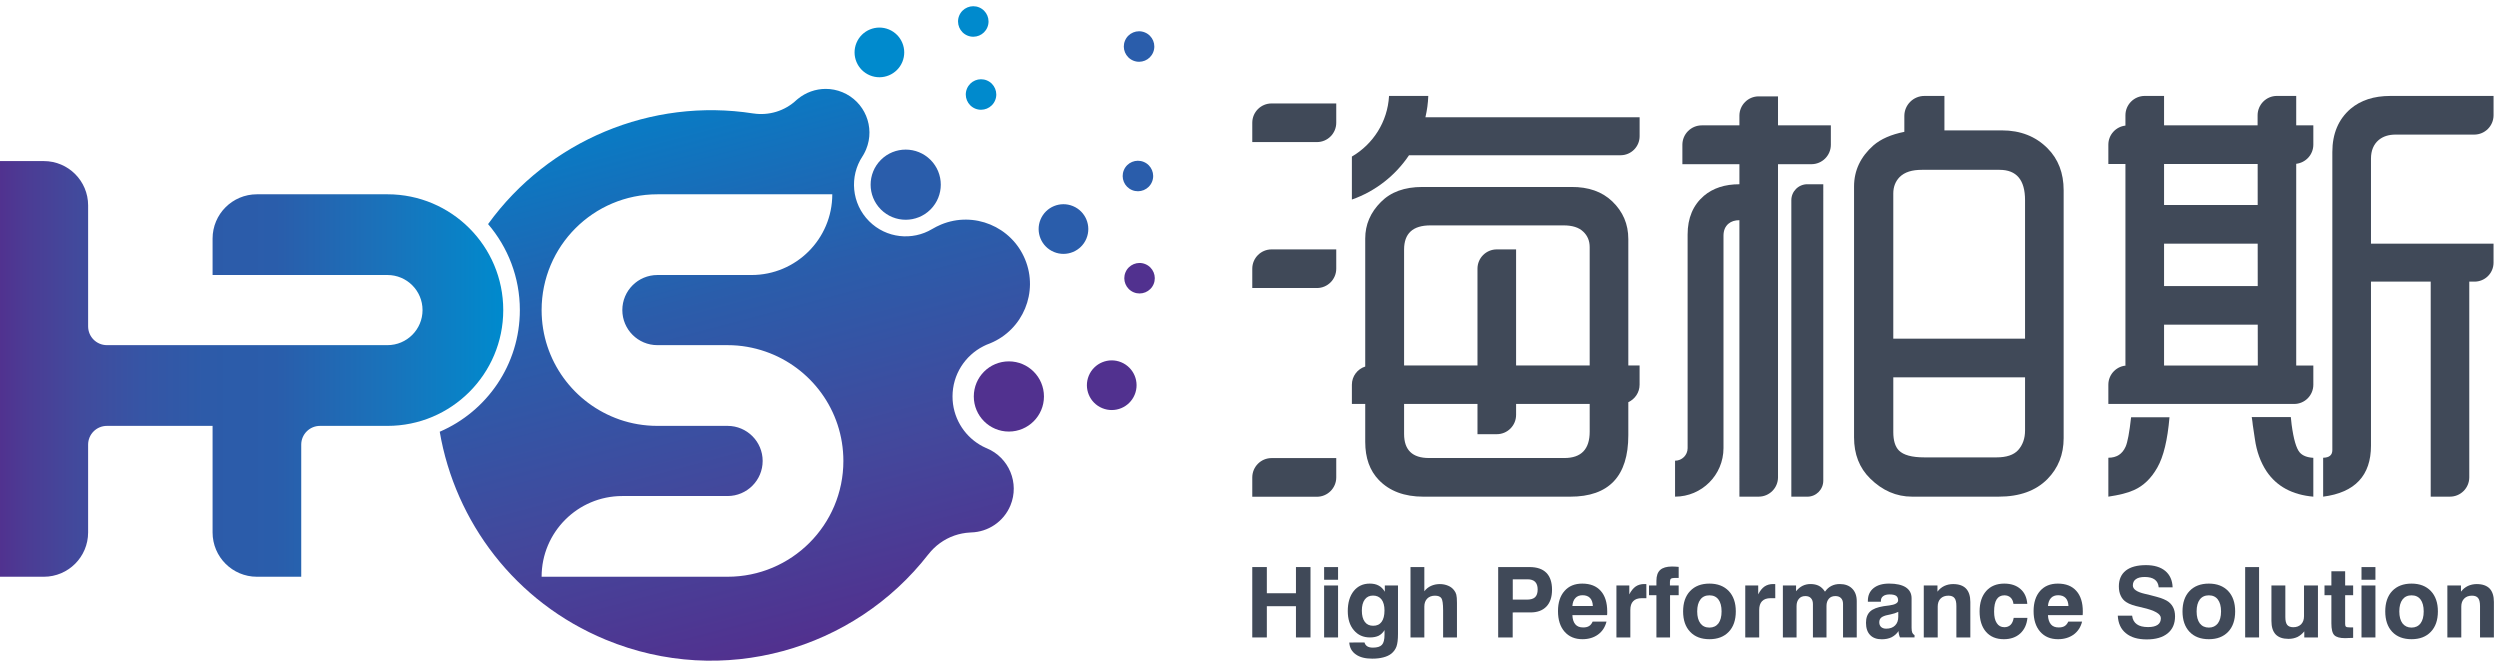 <?xml version="1.0" encoding="utf-8"?>
<!-- Generator: Adobe Illustrator 15.0.0, SVG Export Plug-In  -->
<!DOCTYPE svg PUBLIC "-//W3C//DTD SVG 1.1//EN" "http://www.w3.org/Graphics/SVG/1.1/DTD/svg11.dtd">
<svg version="1.1"
	 xmlns="http://www.w3.org/2000/svg" xmlns:xlink="http://www.w3.org/1999/xlink" xmlns:a="http://ns.adobe.com/AdobeSVGViewerExtensions/3.0/"
	 x="0px" y="0px" width="300px" height="80px" viewBox="0.063 7.302 300 80" enable-background="new 0.063 7.302 300 80"
	 xml:space="preserve">
<defs>
</defs>
<path fill="#2A5DAB" d="M105.77,26.485c-1.642,1.646-1.642,4.31,0,5.954c1.643,1.645,4.309,1.645,5.955,0
	c1.644-1.645,1.644-4.309,0-5.954C110.078,24.844,107.413,24.844,105.77,26.485"/>
<path fill="#008ACD" d="M102.838,12.451c-0.628,1.521,0.093,3.262,1.613,3.894c1.521,0.63,3.265-0.092,3.894-1.613
	c0.629-1.52-0.093-3.263-1.612-3.894C105.211,10.209,103.468,10.933,102.838,12.451"/>
<path fill="#2A5DAB" d="M124.925,33.646c-0.627,1.522,0.094,3.266,1.615,3.895c1.519,0.629,3.264-0.092,3.894-1.614
	c0.628-1.519-0.093-3.263-1.612-3.891C127.3,31.404,125.556,32.126,124.925,33.646"/>
<path fill="#51318F" d="M130.718,52.386c-0.63,1.522,0.092,3.267,1.613,3.894c1.52,0.629,3.263-0.089,3.893-1.611
	c0.631-1.52-0.092-3.262-1.612-3.894C133.091,50.144,131.347,50.868,130.718,52.386"/>
<path fill="#008ACD" d="M115.166,9.181c-0.384,0.932,0.058,2.004,0.992,2.39c0.933,0.387,2.004-0.056,2.389-0.991
	c0.388-0.934-0.055-2.003-0.988-2.391C116.625,7.801,115.553,8.246,115.166,9.181"/>
<path fill="#008ACD" d="M116.098,17.943c-0.389,0.934,0.054,2.004,0.991,2.393c0.933,0.384,2.001-0.059,2.389-0.993
	c0.387-0.933-0.056-2.004-0.99-2.391C117.553,16.566,116.482,17.009,116.098,17.943"/>
<path fill="#2A5DAB" d="M135.06,12.186c-0.387,0.933,0.057,2.003,0.993,2.39c0.932,0.387,2.004-0.056,2.388-0.99
	c0.389-0.933-0.054-2.005-0.988-2.39C136.518,10.808,135.448,11.25,135.06,12.186"/>
<path fill="#2A5DAB" d="M134.924,27.722c-0.387,0.935,0.055,2.006,0.99,2.391c0.934,0.387,2.004-0.057,2.39-0.99
	c0.387-0.933-0.056-2.005-0.989-2.39C136.38,26.346,135.309,26.788,134.924,27.722"/>
<path fill="#51318F" d="M135.118,39.988c-0.386,0.933,0.057,2.004,0.993,2.392c0.933,0.385,2.001-0.057,2.389-0.99
	c0.386-0.934-0.058-2.005-0.991-2.391C136.575,38.61,135.504,39.055,135.118,39.988"/>
<path fill="#51318F" d="M121.127,50.666c-2.327,0-4.208,1.882-4.208,4.214c0,2.321,1.882,4.209,4.208,4.209
	c2.327,0,4.211-1.888,4.211-4.209C125.338,52.548,123.452,50.666,121.127,50.666"/>
<g>
	<defs>
		<path id="SVGID_2_" d="M0,26.632v49.88h5.319c2.937,0,5.317-2.38,5.318-5.317V60.658c0-1.242,1.008-2.25,2.254-2.25h12.681v12.786
			c0,2.938,2.382,5.317,5.318,5.317h5.321V60.658c0-1.242,1.009-2.25,2.253-2.25h8.093c7.675,0,13.896-6.22,13.896-13.897
			c0-7.675-6.222-13.894-13.895-13.894H30.891c-2.936,0-5.318,2.376-5.318,5.314v4.372h20.985h0.002
			c2.325,0,4.208,1.882,4.208,4.208c0,2.326-1.882,4.208-4.209,4.208h-0.002h-0.001H25.573l0,0H12.892
			c-1.246,0-2.254-1.006-2.254-2.25V31.949c-0.001-2.935-2.381-5.317-5.318-5.317H0z"/>
	</defs>
	<clipPath id="SVGID_3_">
		<use xlink:href="#SVGID_2_"  overflow="visible"/>
	</clipPath>
	
		<linearGradient id="SVGID_4_" gradientUnits="userSpaceOnUse" x1="-238.404" y1="341.3" x2="-237.52" y2="341.3" gradientTransform="matrix(68.394 0 0 -68.394 16305.326 23394.262)">
		<stop  offset="0" style="stop-color:#51318F"/>
		<stop  offset="0.05" style="stop-color:#4C3B94"/>
		<stop  offset="0.165" style="stop-color:#414B9D"/>
		<stop  offset="0.284" style="stop-color:#3655A5"/>
		<stop  offset="0.409" style="stop-color:#2D5BA9"/>
		<stop  offset="0.55" style="stop-color:#2A5DAB"/>
		<stop  offset="0.775" style="stop-color:#1973BB"/>
		<stop  offset="1" style="stop-color:#008ACD"/>
	</linearGradient>
	<rect y="26.632" clip-path="url(#SVGID_3_)" fill="url(#SVGID_4_)" width="60.454" height="49.88"/>
</g>
<g>
	<defs>
		<path id="SVGID_1_" d="M74.4,57.646c-0.003,0-0.003,0-0.003,0c0-0.004,0-0.004,0-0.004c-5.438-1.891-9.341-7.053-9.341-13.13
			c0-7.675,6.22-13.894,13.896-13.894h20.985c0,5.347-4.337,9.686-9.687,9.686H78.952c-2.327,0-4.21,1.882-4.21,4.208
			c0,2.326,1.884,4.208,4.21,4.208h8.407c0.003,0,0.008,0,0.012,0c0.003,0,0.007,0,0.01,0h0.002c1.591,0,3.117,0.277,4.542,0.771
			c5.437,1.883,9.343,7.049,9.343,13.124c0,7.677-6.222,13.896-13.897,13.896H65.056c0-5.344,4.333-9.681,9.68-9.686h12.635
			c2.327,0,4.211-1.887,4.211-4.211c0-2.322-1.884-4.207-4.211-4.207h-0.005h-8.414C77.356,58.408,75.828,58.139,74.4,57.646
			 M95.816,19.16c-0.042,0.033-0.158,0.131-0.158,0.131c-1.438,1.36-3.367,1.903-5.197,1.624v0.003
			c-12.221-1.912-24.578,3.245-31.828,13.276c2.375,2.774,3.813,6.377,3.813,10.317c0,6.543-3.962,12.167-9.615,14.599
			c1.852,10.804,9.041,20.453,19.916,24.954c14.055,5.822,29.822,1.217,38.719-10.243l0.004,0.001
			c0.793-1.024,1.872-1.814,3.119-2.252c0.597-0.206,1.228-0.334,1.883-0.366c0.043-0.004,0.134-0.01,0.134-0.01
			c2.006-0.055,3.89-1.266,4.709-3.238c1.107-2.677-0.164-5.746-2.842-6.861c0,0-0.1-0.04-0.15-0.064
			c-0.237-0.104-0.465-0.227-0.686-0.359l0,0c-1.962-1.18-3.272-3.336-3.272-5.793c0-2.637,1.509-4.914,3.709-6.031
			c0-0.001,0.231-0.115,0.35-0.168c0.154-0.066,0.475-0.188,0.475-0.188c3.934-1.628,5.802-6.139,4.171-10.072
			c-1.629-3.935-6.139-5.804-10.075-4.175c-0.189,0.077-0.374,0.165-0.553,0.255s-0.524,0.288-0.524,0.288
			c-2.378,1.424-5.509,1.113-7.559-0.938c-2.12-2.121-2.386-5.391-0.793-7.796c0.009-0.018,0.104-0.174,0.143-0.237
			c0.106-0.186,0.2-0.382,0.286-0.587c1.112-2.68-0.161-5.752-2.841-6.861c-0.656-0.272-1.336-0.399-2.003-0.399
			C97.935,17.968,96.754,18.395,95.816,19.16"/>
	</defs>
	<clipPath id="SVGID_5_">
		<use xlink:href="#SVGID_1_"  overflow="visible"/>
	</clipPath>
	<g clip-path="url(#SVGID_5_)">
		
			<linearGradient id="SVGID_6_" gradientUnits="userSpaceOnUse" x1="-237.543" y1="344.367" x2="-236.658" y2="344.367" gradientTransform="matrix(21.019 78.443 78.443 -21.019 -21942.205 25886.516)">
			<stop  offset="0" style="stop-color:#0083CB"/>
			<stop  offset="0.4" style="stop-color:#2A5DAB"/>
			<stop  offset="0.72" style="stop-color:#43489C"/>
			<stop  offset="1" style="stop-color:#51318F"/>
		</linearGradient>
		<polygon fill="url(#SVGID_6_)" points="119.89,0 142.682,85.068 57.646,107.857 34.853,22.787 		"/>
	</g>
</g>
<polygon fill="#404958" points="150.335,83.796 150.335,75.349 152.084,75.349 152.084,78.491 155.578,78.491 155.578,75.349 
	157.323,75.349 157.323,83.796 155.578,83.796 155.578,80.046 152.084,80.046 152.084,83.796 "/>
<path fill="#404958" d="M158.957,75.352h1.673v1.521h-1.673V75.352z M158.957,77.559h1.673v6.237h-1.673V77.559z"/>
<path fill="#404958" d="M161.976,84.404l1.828-0.007c0.053,0.207,0.167,0.357,0.331,0.465c0.165,0.101,0.388,0.155,0.667,0.155
	c0.519,0,0.883-0.107,1.092-0.335c0.204-0.215,0.311-0.618,0.311-1.212v-0.555c-0.177,0.296-0.409,0.52-0.685,0.667
	c-0.285,0.139-0.634,0.213-1.059,0.213c-0.803,0-1.448-0.286-1.934-0.865c-0.49-0.572-0.731-1.34-0.731-2.298
	c0-1.003,0.237-1.812,0.717-2.411c0.476-0.585,1.116-0.888,1.924-0.888c0.42,0,0.779,0.078,1.077,0.245
	c0.297,0.155,0.533,0.407,0.727,0.734v-0.755h1.58v5.826c0,0.653-0.06,1.15-0.182,1.501c-0.125,0.338-0.33,0.627-0.625,0.862
	c-0.254,0.197-0.572,0.345-0.963,0.443c-0.386,0.103-0.83,0.151-1.329,0.151c-0.833,0-1.485-0.165-1.964-0.51
	C162.274,85.494,162.017,85.015,161.976,84.404 M163.485,80.579c0,0.583,0.12,1.036,0.355,1.347
	c0.235,0.319,0.571,0.468,1.007,0.468c0.44,0,0.774-0.148,1.007-0.468c0.231-0.311,0.348-0.771,0.348-1.369
	c0-0.571-0.119-1.015-0.36-1.329c-0.24-0.301-0.583-0.458-1.016-0.458c-0.429,0-0.757,0.157-0.988,0.474
	C163.604,79.556,163.485,80.004,163.485,80.579"/>
<path fill="#404958" d="M169.323,83.796v-8.447h1.66v2.902c0.225-0.286,0.491-0.504,0.805-0.641
	c0.311-0.141,0.662-0.219,1.046-0.219c0.369,0,0.696,0.067,0.994,0.192c0.302,0.121,0.541,0.309,0.722,0.544
	c0.126,0.153,0.216,0.331,0.271,0.533c0.051,0.198,0.078,0.526,0.078,0.973v0.117v4.045h-1.662v-3.264
	c0-0.773-0.075-1.262-0.212-1.455c-0.142-0.193-0.395-0.293-0.762-0.293c-0.391,0-0.704,0.116-0.937,0.352
	c-0.226,0.233-0.342,0.554-0.342,0.956v3.704H169.323z"/>
<path fill="#404958" d="M181.586,80.793v3.003h-1.742v-8.447h3.757c0.892,0,1.564,0.227,2.022,0.686
	c0.454,0.46,0.684,1.143,0.684,2.032c0,0.865-0.222,1.546-0.669,2.013c-0.452,0.478-1.088,0.714-1.922,0.714H181.586z
	 M181.595,79.257h1.682c0.456,0,0.782-0.093,0.993-0.286c0.207-0.2,0.313-0.504,0.313-0.937c0-0.397-0.102-0.705-0.306-0.916
	c-0.204-0.196-0.506-0.3-0.906-0.3h-1.775V79.257z"/>
<path fill="#404958" d="M191.18,81.896h1.664c-0.173,0.666-0.506,1.181-1.022,1.555c-0.505,0.366-1.13,0.555-1.864,0.555
	c-0.902,0-1.615-0.297-2.148-0.902c-0.529-0.608-0.788-1.427-0.788-2.471c0-1.015,0.257-1.824,0.779-2.411
	c0.521-0.597,1.231-0.888,2.134-0.888c0.958,0,1.694,0.289,2.215,0.872c0.521,0.58,0.779,1.406,0.779,2.476
	c0,0.12,0,0.21-0.002,0.271c-0.001,0.054-0.003,0.116-0.016,0.166h-4.162c0.021,0.493,0.139,0.854,0.358,1.109
	c0.214,0.249,0.524,0.367,0.931,0.367c0.289,0,0.525-0.05,0.705-0.162C190.928,82.32,191.071,82.142,191.18,81.896 M188.749,80.02
	h2.456c-0.016-0.417-0.129-0.743-0.336-0.959c-0.21-0.219-0.511-0.332-0.896-0.332c-0.371,0-0.654,0.113-0.86,0.334
	C188.898,79.285,188.783,79.603,188.749,80.02"/>
<path fill="#404958" d="M194.034,83.796v-6.237h1.545v1.067c0.218-0.42,0.479-0.745,0.763-0.944c0.294-0.2,0.64-0.295,1.04-0.295
	c0.064,0,0.115,0,0.153,0.002c0.037,0.001,0.065,0.001,0.089,0.003l0.005,1.693h-0.556c-0.459,0-0.799,0.118-1.027,0.361
	c-0.231,0.233-0.343,0.591-0.343,1.052v3.298H194.034z"/>
<path fill="#404958" d="M198.833,83.796v-5.067h-0.89v-1.17h0.89v-0.576c0-0.579,0.15-1.014,0.453-1.287
	c0.3-0.27,0.772-0.411,1.42-0.411c0.116,0,0.244,0.004,0.377,0.012c0.128,0.002,0.269,0.018,0.422,0.031v1.324h-0.437
	c-0.25,0-0.413,0.04-0.495,0.097c-0.078,0.072-0.117,0.192-0.117,0.37v0.44h1.049v1.17h-1.036v5.067H198.833z"/>
<path fill="#404958" d="M202.036,80.67c0-1.038,0.278-1.853,0.846-2.448c0.558-0.587,1.33-0.888,2.316-0.888
	c0.979,0,1.749,0.301,2.314,0.888c0.564,0.596,0.847,1.41,0.847,2.448c0,1.04-0.282,1.859-0.847,2.45
	c-0.565,0.592-1.335,0.886-2.314,0.886c-0.986,0-1.759-0.294-2.316-0.886C202.314,82.529,202.036,81.71,202.036,80.67
	 M203.727,80.67c0,0.622,0.128,1.097,0.386,1.438c0.25,0.33,0.61,0.505,1.085,0.505c0.459,0,0.821-0.175,1.077-0.505
	c0.25-0.341,0.377-0.815,0.377-1.438c0-0.612-0.125-1.094-0.376-1.427c-0.253-0.335-0.611-0.501-1.078-0.501
	c-0.475,0-0.835,0.166-1.085,0.501C203.855,79.576,203.727,80.058,203.727,80.67"/>
<path fill="#404958" d="M209.494,83.796v-6.237h1.554v1.067c0.216-0.42,0.468-0.745,0.758-0.944c0.297-0.2,0.641-0.295,1.039-0.295
	c0.068,0,0.116,0,0.151,0.002c0.04,0.001,0.069,0.001,0.096,0.003l0.004,1.693h-0.563c-0.449,0-0.794,0.118-1.025,0.361
	c-0.226,0.233-0.342,0.591-0.342,1.052v3.298H209.494z"/>
<path fill="#404958" d="M214.008,83.796v-6.237h1.583v0.692c0.23-0.286,0.493-0.507,0.776-0.648
	c0.295-0.144,0.606-0.216,0.954-0.216c0.394,0,0.73,0.072,1.011,0.216c0.278,0.142,0.519,0.38,0.729,0.698
	c0.218-0.308,0.472-0.54,0.776-0.69c0.3-0.151,0.625-0.224,0.998-0.224c0.624,0,1.128,0.18,1.489,0.547
	c0.366,0.367,0.549,0.87,0.549,1.501v4.361h-1.646v-4.021c0-0.299-0.08-0.532-0.241-0.698c-0.162-0.169-0.392-0.246-0.683-0.246
	c-0.325,0-0.585,0.101-0.773,0.313c-0.191,0.219-0.288,0.511-0.288,0.873v3.778h-1.628V79.79c0-0.308-0.083-0.545-0.24-0.711
	c-0.155-0.171-0.38-0.248-0.67-0.248c-0.324,0-0.581,0.101-0.767,0.32c-0.189,0.215-0.287,0.508-0.287,0.877v3.768H214.008z"/>
<path fill="#404958" d="M227.885,83.028c-0.207,0.319-0.487,0.564-0.824,0.74c-0.346,0.169-0.735,0.247-1.188,0.247
	c-0.605,0-1.069-0.167-1.398-0.513c-0.33-0.34-0.493-0.831-0.493-1.467c0-0.585,0.163-1.037,0.493-1.35
	c0.329-0.312,0.868-0.518,1.623-0.641c0.169-0.021,0.399-0.049,0.678-0.089c0.706-0.093,1.061-0.293,1.061-0.612
	c0-0.253-0.086-0.429-0.237-0.541c-0.158-0.109-0.424-0.17-0.785-0.17c-0.34,0-0.596,0.073-0.774,0.208
	c-0.177,0.131-0.271,0.322-0.271,0.57v0.098h-1.562v-0.114c0-0.643,0.227-1.145,0.679-1.515c0.453-0.363,1.07-0.547,1.871-0.547
	c0.872,0,1.541,0.153,2.005,0.45c0.463,0.312,0.69,0.744,0.69,1.314v3.543c0,0.262,0.032,0.456,0.083,0.587
	c0.06,0.127,0.146,0.223,0.271,0.29v0.277h-1.742c-0.054-0.098-0.095-0.229-0.124-0.36
	C227.909,83.307,227.895,83.174,227.885,83.028 M227.856,80.727c-0.272,0.131-0.584,0.229-0.936,0.305
	c-0.354,0.077-0.542,0.116-0.55,0.12c-0.294,0.089-0.504,0.187-0.615,0.32c-0.12,0.119-0.179,0.295-0.179,0.515
	c0,0.229,0.076,0.416,0.225,0.559c0.151,0.129,0.354,0.196,0.603,0.196c0.452,0,0.808-0.126,1.067-0.383
	c0.256-0.251,0.385-0.596,0.385-1.039V80.727z"/>
<path fill="#404958" d="M230.916,83.796v-6.237h1.642v0.742c0.224-0.306,0.5-0.527,0.819-0.682c0.318-0.147,0.67-0.228,1.059-0.228
	c0.695,0,1.209,0.186,1.548,0.536c0.344,0.361,0.52,0.903,0.52,1.614v4.254h-1.675v-3.768c0-0.452-0.074-0.771-0.226-0.958
	c-0.151-0.194-0.398-0.286-0.735-0.286c-0.393,0-0.708,0.116-0.941,0.352c-0.226,0.233-0.338,0.554-0.338,0.956v3.704H230.916z"/>
<path fill="#404958" d="M241.706,81.446h1.648c-0.074,0.79-0.361,1.411-0.868,1.877c-0.512,0.462-1.166,0.683-1.964,0.683
	c-0.908,0-1.618-0.294-2.136-0.882c-0.514-0.593-0.771-1.412-0.771-2.454c0-1.04,0.268-1.854,0.794-2.448
	c0.522-0.587,1.244-0.888,2.169-0.888c0.804,0,1.457,0.218,1.94,0.648c0.489,0.418,0.761,1.021,0.821,1.785h-1.663
	c-0.037-0.333-0.157-0.586-0.346-0.759c-0.188-0.174-0.434-0.267-0.741-0.267c-0.415,0-0.719,0.162-0.926,0.485
	c-0.208,0.326-0.307,0.814-0.307,1.468c0,0.6,0.102,1.057,0.317,1.377c0.211,0.33,0.515,0.495,0.915,0.495
	c0.31,0,0.557-0.098,0.745-0.283C241.52,82.097,241.645,81.814,241.706,81.446"/>
<path fill="#404958" d="M248.253,81.896h1.66c-0.166,0.666-0.508,1.181-1.013,1.555c-0.516,0.366-1.139,0.555-1.87,0.555
	c-0.905,0-1.617-0.297-2.148-0.902c-0.529-0.608-0.788-1.427-0.788-2.471c0-1.015,0.259-1.824,0.771-2.411
	c0.525-0.597,1.234-0.888,2.141-0.888c0.957,0,1.697,0.289,2.214,0.872c0.522,0.58,0.781,1.406,0.781,2.476
	c0,0.12,0,0.21-0.006,0.271c-0.002,0.054-0.006,0.116-0.013,0.166h-4.165c0.021,0.493,0.144,0.854,0.361,1.109
	c0.209,0.249,0.521,0.367,0.928,0.367c0.289,0,0.527-0.05,0.71-0.162C247.999,82.32,248.148,82.142,248.253,81.896 M245.818,80.02
	h2.46c-0.02-0.417-0.13-0.743-0.338-0.959c-0.209-0.219-0.506-0.332-0.902-0.332c-0.359,0-0.649,0.113-0.856,0.334
	C245.973,79.285,245.853,79.603,245.818,80.02"/>
<path fill="#404958" d="M254.198,81.184h1.719c0.055,0.468,0.251,0.808,0.568,1.031c0.307,0.223,0.762,0.337,1.353,0.337
	c0.503,0,0.883-0.092,1.141-0.268c0.263-0.181,0.387-0.444,0.387-0.803c0-0.515-0.733-0.934-2.212-1.268
	c-0.017,0-0.032-0.006-0.047-0.017c-0.044-0.005-0.099-0.017-0.179-0.04c-0.785-0.166-1.351-0.358-1.682-0.581
	c-0.304-0.181-0.536-0.45-0.686-0.768c-0.163-0.327-0.234-0.707-0.234-1.142c0-0.824,0.28-1.456,0.834-1.896
	c0.562-0.438,1.367-0.652,2.42-0.652c0.99,0,1.762,0.237,2.318,0.698c0.553,0.468,0.849,1.12,0.879,1.968h-1.671
	c-0.031-0.407-0.189-0.72-0.469-0.93c-0.284-0.212-0.687-0.313-1.208-0.313c-0.458,0-0.811,0.082-1.055,0.258
	c-0.253,0.177-0.369,0.429-0.369,0.76c0,0.45,0.479,0.784,1.438,1.004c0.259,0.063,0.467,0.108,0.606,0.145
	c0.623,0.152,1.051,0.282,1.315,0.363c0.258,0.094,0.482,0.187,0.677,0.296c0.341,0.189,0.595,0.447,0.771,0.767
	c0.173,0.31,0.256,0.687,0.256,1.131c0,0.878-0.294,1.557-0.884,2.039c-0.599,0.489-1.432,0.729-2.515,0.729
	c-1.061,0-1.89-0.24-2.494-0.739C254.567,82.802,254.242,82.099,254.198,81.184"/>
<path fill="#404958" d="M261.964,80.67c0-1.038,0.28-1.853,0.842-2.448c0.564-0.587,1.336-0.888,2.32-0.888
	c0.981,0,1.75,0.301,2.315,0.888c0.564,0.596,0.841,1.41,0.841,2.448c0,1.04-0.276,1.859-0.841,2.45
	c-0.565,0.592-1.334,0.886-2.315,0.886c-0.984,0-1.756-0.294-2.32-0.886C262.245,82.529,261.964,81.71,261.964,80.67 M263.657,80.67
	c0,0.622,0.13,1.097,0.381,1.438c0.256,0.33,0.62,0.505,1.089,0.505c0.459,0,0.819-0.175,1.076-0.505
	c0.256-0.341,0.386-0.815,0.386-1.438c0-0.612-0.13-1.094-0.384-1.427c-0.252-0.335-0.614-0.501-1.078-0.501
	c-0.469,0-0.833,0.166-1.089,0.501C263.787,79.576,263.657,80.058,263.657,80.67"/>
<rect x="269.482" y="75.352" fill="#404958" width="1.669" height="8.444"/>
<path fill="#404958" d="M278.217,77.559v6.237h-1.639v-0.734c-0.238,0.294-0.514,0.523-0.825,0.68
	c-0.324,0.146-0.671,0.223-1.067,0.223c-0.687,0-1.198-0.179-1.542-0.534c-0.343-0.364-0.509-0.9-0.509-1.617v-4.254h1.669v3.775
	c0,0.439,0.07,0.757,0.221,0.95c0.146,0.186,0.401,0.283,0.737,0.283c0.391,0,0.7-0.121,0.938-0.353
	c0.227-0.242,0.345-0.557,0.345-0.968v-3.688H278.217z"/>
<path fill="#404958" d="M282.442,83.846c-0.15,0-0.331,0.01-0.541,0.017c-0.219,0.008-0.352,0.018-0.409,0.018
	c-0.639,0-1.077-0.12-1.31-0.359c-0.237-0.235-0.353-0.712-0.353-1.413v-3.379h-0.825v-1.17h0.825v-1.703h1.652v1.703h0.96v1.17
	h-0.96v3.458c0,0.165,0.034,0.273,0.11,0.325c0.068,0.051,0.219,0.075,0.447,0.075h0.402V83.846z"/>
<path fill="#404958" d="M283.443,75.352h1.672v1.521h-1.672V75.352z M283.443,77.559h1.672v6.237h-1.672V77.559z"/>
<path fill="#404958" d="M286.293,80.67c0-1.038,0.278-1.853,0.834-2.448c0.563-0.587,1.339-0.888,2.318-0.888
	c0.986,0,1.754,0.301,2.317,0.888c0.566,0.596,0.848,1.41,0.848,2.448c0,1.04-0.281,1.859-0.848,2.45
	c-0.563,0.592-1.331,0.886-2.317,0.886c-0.979,0-1.756-0.294-2.318-0.886C286.572,82.529,286.293,81.71,286.293,80.67 M287.98,80.67
	c0,0.622,0.13,1.097,0.383,1.438c0.26,0.33,0.619,0.505,1.083,0.505s0.827-0.175,1.079-0.505c0.256-0.341,0.382-0.815,0.382-1.438
	c0-0.612-0.126-1.094-0.378-1.427c-0.25-0.335-0.617-0.501-1.083-0.501c-0.464,0-0.823,0.166-1.083,0.501
	C288.11,79.576,287.98,80.058,287.98,80.67"/>
<path fill="#404958" d="M293.746,83.796v-6.237h1.635v0.742c0.238-0.306,0.507-0.527,0.827-0.682
	c0.318-0.147,0.673-0.228,1.062-0.228c0.692,0,1.206,0.186,1.548,0.536c0.341,0.361,0.513,0.903,0.513,1.614v4.254h-1.665v-3.768
	c0-0.452-0.078-0.771-0.229-0.958c-0.15-0.194-0.399-0.286-0.735-0.286c-0.398,0-0.707,0.116-0.937,0.352
	c-0.232,0.233-0.347,0.554-0.347,0.956v3.704H293.746z"/>
<path fill="#404958" d="M195.46,35.977c0-1.773-0.637-3.273-1.928-4.512c-1.219-1.166-2.858-1.742-4.908-1.726H170.73
	c-2.12,0-3.772,0.599-4.958,1.802c-1.255,1.252-1.882,2.714-1.882,4.385v15.361c-0.924,0.291-1.601,1.152-1.601,2.178v2.312h1.601
	v4.558c0,1.918,0.545,3.439,1.631,4.565c1.285,1.333,3.066,2.002,5.337,2.002h17.636c4.645,0,6.967-2.46,6.967-7.372v-3.966
	c0.797-0.366,1.353-1.167,1.353-2.099v-2.309h-1.353V35.977z M190.826,59.107c0,2.1-1.013,3.157-3.033,3.157h-16.256
	c-1.99,0-2.984-0.96-2.984-2.887v-3.603h8.808v3.63h2.317c1.28,0,2.315-1.035,2.315-2.313h0.001v-1.317h8.832V59.107z
	 M190.826,51.155h-8.832V37.23h-2.316c-1.282,0-2.317,1.033-2.317,2.315v11.61h-8.808V37.254c0-1.943,1.053-2.906,3.156-2.906
	h15.987c1.053,0,1.835,0.251,2.354,0.751c0.519,0.485,0.775,1.105,0.775,1.854V51.155z"/>
<path fill="#404958" d="M150.336,22.035v2.317h7.759c1.278,0,2.318-1.042,2.318-2.317v-2.318h-7.76
	C151.375,19.716,150.336,20.751,150.336,22.035"/>
<path fill="#404958" d="M150.336,39.546v2.32h7.759c1.278,0,2.318-1.044,2.318-2.32V37.23h-7.76
	C151.375,37.23,150.336,38.266,150.336,39.546"/>
<path fill="#404958" d="M150.336,64.599v2.313h7.759c1.278,0,2.318-1.046,2.318-2.313v-2.327h-7.76
	C151.375,62.271,150.336,63.311,150.336,64.599"/>
<path fill="#404958" d="M171.115,21.37c0.19-0.827,0.313-1.681,0.342-2.558h-4.709c-0.172,3.116-1.917,5.793-4.459,7.278v5.158
	c2.822-0.988,5.22-2.877,6.856-5.317h25.39h-0.003c1.26,0,2.285-1.02,2.285-2.283V21.37H171.115z"/>
<path fill="#404958" d="M285.509,24.101c0.52-0.433,1.192-0.648,2.027-0.648h9.437c1.279,0,2.317-1.04,2.317-2.32v-2.318h-12.399
	c-1.962,0-3.548,0.517-4.77,1.552c-1.447,1.253-2.177,2.98-2.177,5.183v35.761c0,0.6-0.367,0.908-1.103,0.919v4.67
	c3.827-0.489,5.74-2.547,5.74-6.115V41.098h7.167V66.9h2.313c1.282,0,2.315-1.041,2.315-2.321V41.098h0.627
	c1.266,0,2.285-1.021,2.285-2.279v-2.278h-14.708V26.332C284.583,25.361,284.899,24.617,285.509,24.101"/>
<path fill="#404958" d="M255.137,60.901c-0.397,0.895-1.084,1.329-2.072,1.329v4.67c1.3-0.192,2.321-0.445,3.05-0.779
	c1.154-0.506,2.099-1.413,2.836-2.73c0.734-1.29,1.219-3.295,1.451-6.021h-4.607C255.592,59.199,255.373,60.375,255.137,60.901"/>
<path fill="#404958" d="M275.058,58.254l-0.097-0.902h-4.689c0.064,0.415,0.109,0.732,0.125,0.95
	c0.116,0.806,0.202,1.362,0.251,1.681c0.211,1.504,0.686,2.795,1.405,3.883c1.219,1.806,3.09,2.812,5.609,3.035v-4.662
	c-0.747-0.041-1.289-0.258-1.624-0.635C275.626,61.142,275.293,60.019,275.058,58.254"/>
<path fill="#404958" d="M275.609,18.813h-2.315c-1.28,0-2.31,1.037-2.319,2.313v1.219H259.75v-3.532h-2.315
	c-1.278,0-2.32,1.039-2.32,2.32v1.212v0.029c-1.154,0.13-2.05,1.102-2.05,2.287v2.319h2.05v24.183h0.256
	c-1.278,0-2.306,1.032-2.306,2.302v2.312h22.298c1.269,0,2.3-1.032,2.3-2.312v-2.302h-2.054V26.979v-0.021
	c1.152-0.136,2.054-1.107,2.054-2.298v-2.315h-2.054V18.813z M259.75,26.979h11.233l0.003,4.925H259.75V26.979z M259.75,36.541
	h11.236l0.005,5.085H259.75V36.541z M259.75,51.162v-4.898h11.243L271,51.162H259.75z"/>
<path fill="#404958" d="M245.771,25.102c-1.421-1.434-3.252-2.154-5.482-2.154h-6.895v-4.133h-2.404
	c-1.325,0-2.406,1.075-2.406,2.402v1.906c-1.588,0.318-2.824,0.86-3.711,1.628c-1.549,1.37-2.324,3.015-2.324,4.936v30.1
	c0,2.016,0.638,3.663,1.927,4.93c1.468,1.454,3.152,2.184,5.033,2.184h10.401c2.504,0,4.451-0.705,5.841-2.107
	c1.299-1.32,1.95-2.955,1.95-4.912v-29.74C247.701,28.071,247.056,26.388,245.771,25.102 M243.068,58.976
	c0,0.938-0.276,1.717-0.825,2.336c-0.535,0.586-1.4,0.875-2.589,0.875h-8.688c-1.474,0-2.485-0.275-3.031-0.825
	c-0.452-0.455-0.677-1.195-0.677-2.206v-6.574h15.811V58.976z M243.068,47.942h-15.811V30.515c0-0.786,0.255-1.439,0.75-1.956
	c0.619-0.618,1.507-0.877,2.684-0.877h9.317c2.042,0,3.06,1.213,3.06,3.632V47.942z"/>
<path fill="#404958" d="M215.023,31.329v35.575h1.921c1.058,0,1.913-0.861,1.913-1.92V29.41h-1.913
	C215.881,29.41,215.023,30.273,215.023,31.329"/>
<path fill="#404958" d="M213.424,18.866h-2.319c-1.276,0-2.313,1.04-2.313,2.317v1.162h-4.508c-1.292,0-2.336,1.045-2.336,2.331
	v2.33h6.844v2.405l0,0c-1.752,0-3.174,0.467-4.266,1.393c-1.298,1.118-1.95,2.665-1.95,4.64l0.001,25.634
	c0,0.834-0.675,1.507-1.508,1.507V66.9c3.217,0,5.813-2.611,5.813-5.823V35.593c0-0.632,0.2-1.114,0.602-1.45
	c0.333-0.28,0.768-0.417,1.308-0.418V66.9h2.313c1.282,0,2.319-1.041,2.319-2.321l0,0V33.722V29.41v-2.405h4.01
	c1.286,0,2.331-1.043,2.331-2.33v-2.331h-6.341V18.866z"/>
</svg>
